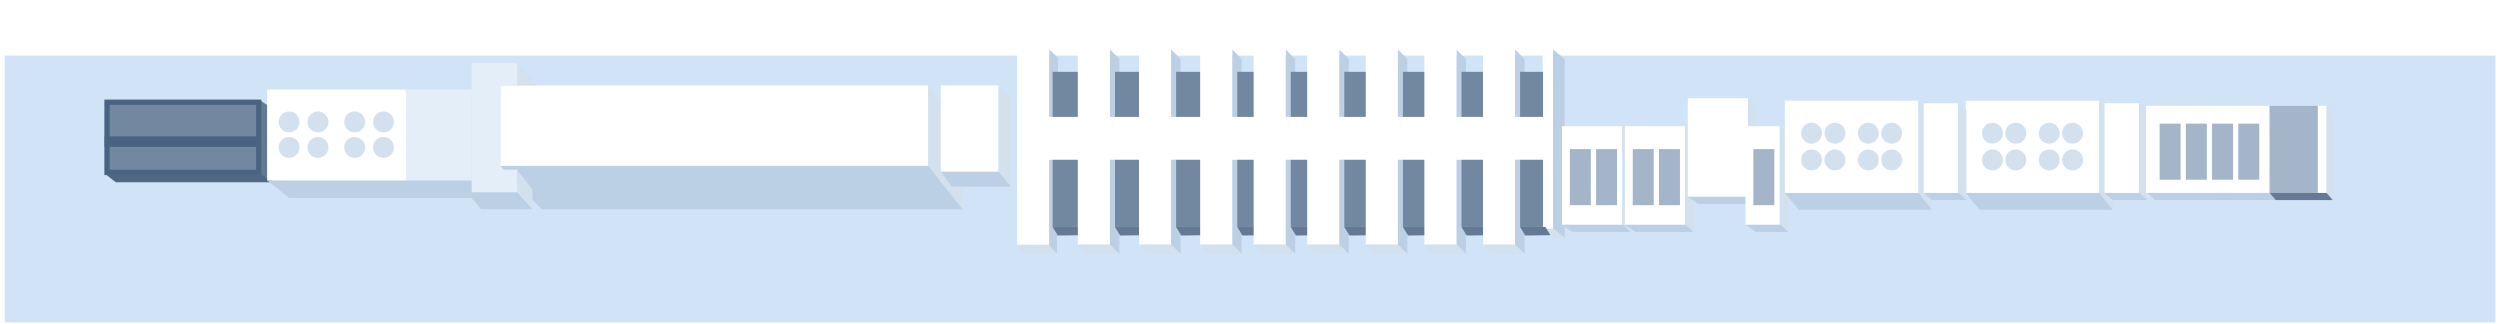 <?xml version="1.0" encoding="UTF-8"?>
<svg width="239px" height="31px" viewBox="0 0 239 31" version="1.1" xmlns="http://www.w3.org/2000/svg" xmlns:xlink="http://www.w3.org/1999/xlink">
    <title>编组 78</title>
    <defs>
        <filter x="-8.2%" y="-89.5%" width="116.4%" height="279.1%" filterUnits="objectBoundingBox" id="filter-1">
            <feOffset dx="0" dy="-5" in="SourceAlpha" result="shadowOffsetOuter1"></feOffset>
            <feGaussianBlur stdDeviation="2" in="shadowOffsetOuter1" result="shadowBlurOuter1"></feGaussianBlur>
            <feColorMatrix values="0 0 0 0 0   0 0 0 0 0   0 0 0 0 0  0 0 0 0.138 0" type="matrix" in="shadowBlurOuter1" result="shadowMatrixOuter1"></feColorMatrix>
            <feMerge>
                <feMergeNode in="shadowMatrixOuter1"></feMergeNode>
                <feMergeNode in="SourceGraphic"></feMergeNode>
            </feMerge>
        </filter>
    </defs>
    <g id="页面-1" stroke="none" stroke-width="1" fill="none" fill-rule="evenodd">
        <g id="厂区图new" transform="translate(-353, -924)">
            <g id="编组-3" transform="translate(91, 58)">
                <g id="编组-78" transform="translate(262.446, 871.316)">
                    <rect id="矩形备份-42" fill="#D1E3F7" x="0" y="0" width="238.112" height="25.507"></rect>
                    <g id="编组-6备份-5" filter="url(#filter-1)" transform="translate(9.554, 4.411)">
                        <g id="编组-17备份-32" transform="translate(0, 4.887)">
                            <polygon id="矩形备份-2" fill="#647993" points="14.897 1.00127608e-17 16.038 0.761 16.038 7.809 14.897 7.048"></polygon>
                            <polygon id="矩形备份-11" stroke="#496382" stroke-width="0.5" fill="#7287A0" points="0.229 0.157 14.734 0.157 14.734 6.869 0.229 6.869"></polygon>
                            <rect id="矩形" fill="#496382" x="0" y="3.424" width="14.785" height="1"></rect>
                            <polygon id="矩形" fill="#4F6783" points="0.066 7.026 14.972 7.026 16.038 7.809 1.067 7.809"></polygon>
                        </g>
                        <g id="编组备份" transform="translate(113.408, 9.773) rotate(-270) translate(-113.408, -9.773) translate(103.636, -16.396)">
                            <g id="编组-2备份-2" transform="translate(0, 48.427)">
                                <rect id="矩形备份-6" fill="#FFFFFF" x="0" y="0.848" width="18.678" height="3.063"></rect>
                                <polygon id="矩形备份-2" fill="#D3E0EE" transform="translate(19.112, 2.008) scale(-1, 1) translate(-19.112, -2.008) " points="18.678 0.105 19.546 0.848 19.546 3.911 18.678 3.168"></polygon>
                                <polygon id="矩形" fill="#BBCFE5" transform="translate(9.773, 0.424) scale(-1, 1) translate(-9.773, -0.424) " points="-1.92293631e-13 0.105 18.744 -1.31409504e-14 19.546 0.848 0.868 0.848"></polygon>
                            </g>
                            <g id="编组-4" transform="translate(2.139, 46.046)">
                                <polygon id="矩形备份-5" fill="#647993" points="14.828 0.48 15.616 -7.70858293e-14 15.647 2.409 14.828 2.898"></polygon>
                                <rect id="矩形备份-7" fill="#7287A0" x="0" y="0.48" width="14.828" height="2.418"></rect>
                            </g>
                            <g id="编组-2备份-3" transform="translate(0, 42.563)">
                                <polygon id="矩形" fill="#BBCFE5" transform="translate(9.773, 0.454) scale(-1, 1) translate(-9.773, -0.454) " points="3.16386112e-13 -3.98291768e-14 18.639 -1.87005802e-13 19.546 0.908 0.898 0.908"></polygon>
                                <rect id="矩形备份-6" fill="#FFFFFF" x="0" y="0.908" width="18.678" height="3.063"></rect>
                                <polygon id="矩形备份-2" fill="#D3E0EE" transform="translate(19.097, 1.985) scale(-1, 1) translate(-19.097, -1.985) " points="18.647 -9.98609172e-14 19.546 0.908 19.546 3.971 18.647 3.152"></polygon>
                            </g>
                            <g id="编组-4备份" transform="translate(2.139, 40.087)">
                                <polygon id="矩形备份-5" fill="#647993" points="14.828 0.48 15.616 -7.70858306e-14 15.647 2.409 14.828 2.898"></polygon>
                                <rect id="矩形备份-7" fill="#7287A0" x="0" y="0.48" width="14.828" height="2.418"></rect>
                            </g>
                            <g id="编组-2备份-5" transform="translate(0, 36.717)">
                                <polygon id="矩形" fill="#BBCFE5" transform="translate(9.773, 0.454) scale(-1, 1) translate(-9.773, -0.454) " points="3.16386112e-13 -3.98291783e-14 18.639 -1.870058e-13 19.546 0.908 0.898 0.908"></polygon>
                                <rect id="矩形备份-6" fill="#FFFFFF" x="0" y="0.908" width="18.678" height="3.063"></rect>
                                <polygon id="矩形备份-2" fill="#D3E0EE" transform="translate(19.097, 1.985) scale(-1, 1) translate(-19.097, -1.985) " points="18.647 -9.98609174e-14 19.546 0.908 19.546 3.971 18.647 3.152"></polygon>
                            </g>
                            <g id="编组-4备份-2" transform="translate(2.139, 34.241)">
                                <polygon id="矩形备份-5" fill="#647993" points="14.828 0.48 15.616 -7.70858306e-14 15.647 2.409 14.828 2.898"></polygon>
                                <rect id="矩形备份-7" fill="#7287A0" x="0" y="0.48" width="14.828" height="2.418"></rect>
                            </g>
                            <g id="编组-2备份-6" transform="translate(0, 30.871)">
                                <polygon id="矩形" fill="#BBCFE5" transform="translate(9.773, 0.454) scale(-1, 1) translate(-9.773, -0.454) " points="3.16386112e-13 -3.98291783e-14 18.639 -1.870058e-13 19.546 0.908 0.898 0.908"></polygon>
                                <rect id="矩形备份-6" fill="#FFFFFF" x="0" y="0.908" width="18.678" height="3.063"></rect>
                                <polygon id="矩形备份-2" fill="#D3E0EE" transform="translate(19.097, 1.985) scale(-1, 1) translate(-19.097, -1.985) " points="18.647 -9.98609174e-14 19.546 0.908 19.546 3.971 18.647 3.152"></polygon>
                            </g>
                            <g id="编组-4备份-3" transform="translate(2.139, 28.395)">
                                <polygon id="矩形备份-5" fill="#647993" points="14.828 0.48 15.616 -7.70858306e-14 15.647 2.409 14.828 2.898"></polygon>
                                <rect id="矩形备份-7" fill="#7287A0" x="0" y="0.48" width="14.828" height="2.418"></rect>
                            </g>
                            <g id="编组-2备份-4" transform="translate(0, -0)">
                                <polygon id="矩形" fill="#BBCFE5" transform="translate(8.996, 0.555) scale(-1, 1) translate(-8.996, -0.555) " points="6.24622012e-14 1.49740143e-13 17.094 2.28458818e-15 17.992 1.109 0.868 1.109"></polygon>
                                <polygon id="矩形备份-4" fill="#D3E0EE" points="17.124 1.109 17.992 3.6169926e-13 17.992 1.034 17.124 2.103"></polygon>
                                <polygon id="矩形备份-6" fill="#FFFFFF" points="0 1.109 17.124 1.109 17.124 2.103 -1.29606852e-14 2.103"></polygon>
                            </g>
                            <g id="编组-2备份-7" transform="translate(0, 25.756)">
                                <polygon id="矩形" fill="#BBCFE5" transform="translate(9.773, 0.454) scale(-1, 1) translate(-9.773, -0.454) " points="3.16386112e-13 -3.98291783e-14 18.639 -1.870058e-13 19.546 0.908 0.898 0.908"></polygon>
                                <rect id="矩形备份-6" fill="#FFFFFF" x="0" y="0.908" width="18.678" height="3.063"></rect>
                                <polygon id="矩形备份-2" fill="#D3E0EE" transform="translate(19.097, 1.985) scale(-1, 1) translate(-19.097, -1.985) " points="18.647 -9.98609174e-14 19.546 0.908 19.546 3.971 18.647 3.152"></polygon>
                            </g>
                            <g id="编组-4备份-4" transform="translate(2.139, 23.279)">
                                <polygon id="矩形备份-5" fill="#647993" points="14.828 0.48 15.616 -7.70858306e-14 15.647 2.409 14.828 2.898"></polygon>
                                <rect id="矩形备份-7" fill="#7287A0" x="0" y="0.48" width="14.828" height="2.418"></rect>
                            </g>
                            <g id="编组-2备份-8" transform="translate(0, 20.64)">
                                <polygon id="矩形" fill="#BBCFE5" transform="translate(9.773, 0.454) scale(-1, 1) translate(-9.773, -0.454) " points="3.16386112e-13 -3.98291783e-14 18.639 -1.870058e-13 19.546 0.908 0.898 0.908"></polygon>
                                <rect id="矩形备份-6" fill="#FFFFFF" x="0" y="0.908" width="18.678" height="3.063"></rect>
                                <polygon id="矩形备份-2" fill="#D3E0EE" transform="translate(19.097, 1.985) scale(-1, 1) translate(-19.097, -1.985) " points="18.647 -9.98609174e-14 19.546 0.908 19.546 3.971 18.647 3.152"></polygon>
                            </g>
                            <g id="编组-4备份-5" transform="translate(2.139, 18.164)">
                                <polygon id="矩形备份-5" fill="#647993" points="14.828 0.48 15.616 -7.70858306e-14 15.647 2.409 14.828 2.898"></polygon>
                                <rect id="矩形备份-7" fill="#7287A0" x="0" y="0.48" width="14.828" height="2.418"></rect>
                            </g>
                            <g id="编组-2备份-9" transform="translate(0, 15.038)">
                                <polygon id="矩形" fill="#BBCFE5" transform="translate(9.773, 0.454) scale(-1, 1) translate(-9.773, -0.454) " points="3.16386112e-13 -3.98291783e-14 18.639 -1.870058e-13 19.546 0.908 0.898 0.908"></polygon>
                                <rect id="矩形备份-6" fill="#FFFFFF" x="0" y="0.908" width="18.678" height="3.063"></rect>
                                <polygon id="矩形备份-2" fill="#D3E0EE" transform="translate(19.097, 1.985) scale(-1, 1) translate(-19.097, -1.985) " points="18.647 -9.98609174e-14 19.546 0.908 19.546 3.971 18.647 3.152"></polygon>
                            </g>
                            <g id="编组-4备份-6" transform="translate(2.139, 12.562)">
                                <polygon id="矩形备份-5" fill="#647993" points="14.828 0.48 15.616 -7.70858306e-14 15.647 2.409 14.828 2.898"></polygon>
                                <rect id="矩形备份-7" fill="#7287A0" x="0" y="0.48" width="14.828" height="2.418"></rect>
                            </g>
                            <g id="编组-2备份-10" transform="translate(0, 9.435)">
                                <polygon id="矩形" fill="#BBCFE5" transform="translate(9.773, 0.454) scale(-1, 1) translate(-9.773, -0.454) " points="3.16386112e-13 -3.98291783e-14 18.639 -1.870058e-13 19.546 0.908 0.898 0.908"></polygon>
                                <rect id="矩形备份-6" fill="#FFFFFF" x="0" y="0.908" width="18.678" height="3.063"></rect>
                                <polygon id="矩形备份-2" fill="#D3E0EE" transform="translate(19.097, 1.985) scale(-1, 1) translate(-19.097, -1.985) " points="18.647 -9.98609174e-14 19.546 0.908 19.546 3.971 18.647 3.152"></polygon>
                            </g>
                            <g id="编组-4备份-7" transform="translate(2.139, 6.959)">
                                <polygon id="矩形备份-5" fill="#647993" points="14.828 0.48 15.616 -7.70858306e-14 15.647 2.409 14.828 2.898"></polygon>
                                <rect id="矩形备份-7" fill="#7287A0" x="0" y="0.48" width="14.828" height="2.418"></rect>
                            </g>
                            <g id="编组-2备份-11" transform="translate(0, 3.833)">
                                <polygon id="矩形" fill="#BBCFE5" transform="translate(9.773, 0.454) scale(-1, 1) translate(-9.773, -0.454) " points="3.16386112e-13 -3.98291783e-14 18.639 -1.870058e-13 19.546 0.908 0.898 0.908"></polygon>
                                <rect id="矩形备份-6" fill="#FFFFFF" x="0" y="0.908" width="18.678" height="3.063"></rect>
                                <polygon id="矩形备份-2" fill="#D3E0EE" transform="translate(19.097, 1.985) scale(-1, 1) translate(-19.097, -1.985) " points="18.647 -9.98609174e-14 19.546 0.908 19.546 3.971 18.647 3.152"></polygon>
                            </g>
                            <g id="编组-4备份-8" transform="translate(2.139, 1.356)">
                                <polygon id="矩形备份-5" fill="#647993" points="14.828 0.48 15.616 -7.70858306e-14 15.647 2.409 14.828 2.898"></polygon>
                                <rect id="矩形备份-7" fill="#7287A0" x="0" y="0.706" width="14.828" height="2.192"></rect>
                            </g>
                            <rect id="矩形" fill="#FFFFFF" x="6.448" y="1.462" width="4.096" height="50.423"></rect>
                        </g>
                        <g id="编组备份-24" transform="translate(139.327, 7.337)">
                            <polygon id="矩形备份" fill="#FFFFFF" points="-6.55934373e-19 -7.51044262e-18 5.764 -2.03155382e-13 5.764 9.429 -5.16907043e-14 9.429"></polygon>
                            <rect id="矩形" fill="#A4B5C9" x="0.752" y="2.192" width="2.005" height="5.359"></rect>
                            <rect id="矩形备份-3" fill="#A4B5C9" x="3.258" y="2.192" width="2.005" height="5.359"></rect>
                            <polygon id="矩形备份-2" fill="#D3E0EE" points="5.764 5.48481417e-14 6.563 0.679 6.563 10.108 5.764 9.429"></polygon>
                            <polygon id="矩形" fill="#BBCFE5" points="4.1512968e-14 9.429 5.822 9.429 6.563 10.108 1.002 10.108"></polygon>
                        </g>
                        <g id="编组备份-25" transform="translate(145.341, 7.337)">
                            <polygon id="矩形备份" fill="#FFFFFF" points="-6.55934373e-19 -7.51044262e-18 5.764 -2.03155382e-13 5.764 9.429 -5.16907043e-14 9.429"></polygon>
                            <rect id="矩形" fill="#A4B5C9" x="0.752" y="2.192" width="2.005" height="5.359"></rect>
                            <rect id="矩形备份-3" fill="#A4B5C9" x="3.258" y="2.192" width="2.005" height="5.359"></rect>
                            <polygon id="矩形备份-2" fill="#D3E0EE" points="5.764 5.48481417e-14 6.563 0.679 6.563 10.108 5.764 9.429"></polygon>
                            <polygon id="矩形" fill="#BBCFE5" points="4.1512968e-14 9.429 5.822 9.429 6.563 10.108 1.002 10.108"></polygon>
                        </g>
                        <g id="编组备份-26" transform="translate(151.355, 4.658)">
                            <polygon id="矩形备份" fill="#FFFFFF" points="-6.55934373e-19 -7.51044262e-18 5.764 -2.03155382e-13 5.764 9.429 -5.16907043e-14 9.429"></polygon>
                            <polygon id="矩形备份-2" fill="#D3E0EE" points="5.764 5.48481417e-14 6.563 0.679 6.563 10.108 5.764 9.429"></polygon>
                            <polygon id="矩形" fill="#BBCFE5" points="4.1512968e-14 9.429 5.822 9.429 6.563 10.108 1.002 10.108"></polygon>
                        </g>
                        <g id="编组备份-27" transform="translate(156.868, 7.337)">
                            <polygon id="矩形备份" fill="#FFFFFF" points="-6.55934373e-19 -7.51044262e-18 3.281 2.22587636e-13 3.281 9.429 -5.16907043e-14 9.429"></polygon>
                            <rect id="矩形" fill="#A4B5C9" x="0.752" y="2.192" width="2.005" height="5.359"></rect>
                            <polygon id="矩形备份-2" fill="#D3E0EE" points="3.281 -1.26248919e-14 4.081 0.679 4.081 10.108 3.281 9.429"></polygon>
                            <polygon id="矩形" fill="#BBCFE5" points="4.1512968e-14 9.429 3.34 9.429 4.081 10.108 1.002 10.108"></polygon>
                        </g>
                        <g id="编组备份-41" transform="translate(37.839, 3.44)">
                            <polygon id="矩形备份" fill="#FFFFFF" points="1.25286474e-12 1.35062845e-12 40.902 -1.64046877e-13 40.902 7.696 4.27299738e-13 7.696"></polygon>
                            <polygon id="矩形备份-2" fill="#D3E0EE" points="40.902 3.51954001e-13 44.227 4.789 44.168 11.832 40.902 7.696"></polygon>
                            <polygon id="矩形" fill="#BBCFE5" points="1.18721849e-12 7.696 40.902 7.696 44.168 11.832 3.937 11.832"></polygon>
                        </g>
                        <g id="编组-2" transform="translate(15.536, 1.329)">
                            <polygon id="矩形" fill="#E4EEF9" points="19.546 3.58986124e-13 23.93 3.58986124e-13 23.93 2.111 22.302 2.111 22.302 9.807 22.59 10.161 23.93 10.161 23.93 12.339 19.546 12.339"></polygon>
                            <rect id="矩形备份-8" fill="#E4EEF9" x="13.281" y="2.508" width="6.265" height="8.702"></rect>
                            <rect id="矩形备份-9" fill="#FFFFFF" x="0" y="2.508" width="13.281" height="8.702"></rect>
                            <ellipse id="椭圆形备份-7" fill="#D3E0EE" cx="2.105" cy="5.601" rx="1" ry="1"></ellipse>
                            <ellipse id="椭圆形备份-11" fill="#D3E0EE" cx="2.105" cy="8.037" rx="1" ry="1"></ellipse>
                            <ellipse id="椭圆形备份-9" fill="#D3E0EE" cx="8.37" cy="5.601" rx="1" ry="1"></ellipse>
                            <ellipse id="椭圆形备份-12" fill="#D3E0EE" cx="8.37" cy="8.037" rx="1" ry="1"></ellipse>
                            <ellipse id="椭圆形备份-8" fill="#D3E0EE" cx="4.861" cy="5.601" rx="1" ry="1"></ellipse>
                            <ellipse id="椭圆形备份-13" fill="#D3E0EE" cx="4.861" cy="8.037" rx="1" ry="1"></ellipse>
                            <ellipse id="椭圆形备份-10" fill="#D3E0EE" cx="11.126" cy="5.601" rx="1" ry="1"></ellipse>
                            <ellipse id="椭圆形备份-14" fill="#D3E0EE" cx="11.126" cy="8.037" rx="1" ry="1"></ellipse>
                            <polygon id="路径-2" fill="#BBCFE5" points="0.021 11.21 2.105 12.864 19.546 12.864 20.446 13.943 25.376 13.943 23.93 12.339 19.546 12.339 19.546 11.21"></polygon>
                            <polygon id="路径-3" fill="#D3E0EE" points="23.93 -8.23374811e-19 25.765 2.111 23.93 2.111"></polygon>
                            <polygon id="路径-3备份" fill="#D3E0EE" points="23.93 10.231 25.376 12.087 25.376 13.943 23.93 12.341"></polygon>
                        </g>
                        <g id="编组备份-10" transform="translate(79.938, 3.44)">
                            <polygon id="矩形备份" fill="#FFFFFF" points="0 0 5.526 1.57756049e-13 5.526 8.25 4.40604038e-14 8.25"></polygon>
                            <polygon id="矩形备份-2" fill="#D3E0EE" points="5.526 -1.91614442e-13 6.665 0.947 6.665 9.675 5.526 8.25"></polygon>
                            <polygon id="矩形" fill="#BBCFE5" points="-4.5322247e-15 8.25 5.526 8.25 6.665 9.675 1.055 9.675"></polygon>
                        </g>
                        <g id="编组备份-14" transform="translate(160.627, 4.901)">
                            <polygon id="矩形备份" fill="#FFFFFF" points="1.67028402e-14 4.10989136e-17 12.773 -1.01143333e-12 12.773 8.819 3.93946378e-14 8.819"></polygon>
                            <g id="编组" transform="translate(6.39, 4.385) rotate(-90) translate(-6.39, -4.385) translate(4.26, -0.244)" fill="#D3E0EE">
                                <ellipse id="椭圆形" cx="0.852" cy="0.798" rx="1" ry="1"></ellipse>
                                <ellipse id="椭圆形备份-4" cx="0.852" cy="6.224" rx="1" ry="1"></ellipse>
                                <ellipse id="椭圆形备份" cx="0.852" cy="3.032" rx="1" ry="1"></ellipse>
                                <ellipse id="椭圆形备份-5" cx="0.852" cy="8.458" rx="1" ry="1"></ellipse>
                                <ellipse id="椭圆形备份-2" cx="3.408" cy="3.032" rx="1" ry="1"></ellipse>
                                <ellipse id="椭圆形备份-6" cx="3.408" cy="8.458" rx="1" ry="1"></ellipse>
                                <ellipse id="椭圆形备份-3" cx="3.408" cy="0.798" rx="1" ry="1"></ellipse>
                                <ellipse id="椭圆形备份-7" cx="3.408" cy="6.224" rx="1" ry="1"></ellipse>
                            </g>
                            <polygon id="矩形备份-2" fill="#D3E0EE" points="12.773 5.46755072e-13 14.06 1.492 14.06 10.43 12.773 8.819"></polygon>
                            <polygon id="矩形" fill="#BBCFE5" points="1.74215238e-14 8.819 12.773 8.819 14.06 10.43 1.34 10.43"></polygon>
                        </g>
                        <g id="编组备份-15" transform="translate(177.918, 4.901)">
                            <polygon id="矩形备份" fill="#FFFFFF" points="1.67028402e-14 4.10989136e-17 12.773 -1.01143333e-12 12.773 8.819 3.93946378e-14 8.819"></polygon>
                            <g id="编组" transform="translate(6.39, 4.385) rotate(-90) translate(-6.39, -4.385) translate(4.26, -0.244)" fill="#D3E0EE">
                                <ellipse id="椭圆形" cx="0.852" cy="0.798" rx="1" ry="1"></ellipse>
                                <ellipse id="椭圆形备份-4" cx="0.852" cy="6.224" rx="1" ry="1"></ellipse>
                                <ellipse id="椭圆形备份" cx="0.852" cy="3.032" rx="1" ry="1"></ellipse>
                                <ellipse id="椭圆形备份-5" cx="0.852" cy="8.458" rx="1" ry="1"></ellipse>
                                <ellipse id="椭圆形备份-2" cx="3.408" cy="3.032" rx="1" ry="1"></ellipse>
                                <ellipse id="椭圆形备份-6" cx="3.408" cy="8.458" rx="1" ry="1"></ellipse>
                                <ellipse id="椭圆形备份-3" cx="3.408" cy="0.798" rx="1" ry="1"></ellipse>
                                <ellipse id="椭圆形备份-7" cx="3.408" cy="6.224" rx="1" ry="1"></ellipse>
                            </g>
                            <polygon id="矩形备份-2" fill="#D3E0EE" points="12.773 5.46755072e-13 14.06 1.492 14.06 10.43 12.773 8.819"></polygon>
                            <polygon id="矩形" fill="#BBCFE5" points="1.74215238e-14 8.819 12.773 8.819 14.06 10.43 1.34 10.43"></polygon>
                        </g>
                        <g id="编组备份-28" transform="translate(173.908, 5.145)">
                            <polygon id="矩形备份" fill="#FFFFFF" points="-6.55934373e-19 -7.51044262e-18 3.281 2.22587636e-13 3.281 8.575 -2.74139069e-14 8.575"></polygon>
                            <polygon id="矩形备份-2" fill="#D3E0EE" points="3.281 -1.26248919e-14 4.081 0.679 4.081 9.254 3.281 8.575"></polygon>
                            <polygon id="矩形" fill="#BBCFE5" points="-5.75634963e-14 8.575 3.34 8.575 4.081 9.254 0.779 9.254"></polygon>
                        </g>
                        <g id="编组备份-29" transform="translate(191.199, 5.145)">
                            <polygon id="矩形备份" fill="#FFFFFF" points="-6.55934373e-19 -7.51044262e-18 3.281 2.22587636e-13 3.281 8.575 -2.74139069e-14 8.575"></polygon>
                            <polygon id="矩形备份-2" fill="#D3E0EE" points="3.281 -1.26248919e-14 4.081 0.679 4.081 9.254 3.281 8.575"></polygon>
                            <polygon id="矩形" fill="#BBCFE5" points="-5.75634963e-14 8.575 3.34 8.575 4.081 9.254 0.779 9.254"></polygon>
                        </g>
                        <g id="编组备份-24" transform="translate(195.161, 5.388)">
                            <polygon id="矩形备份" fill="#FFFFFF" points="-1.94987393e-18 -7.51044262e-18 11.778 1.59646471e-13 11.778 8.331 -7.22156838e-14 8.331"></polygon>
                            <rect id="矩形" fill="#A4B5C9" x="8.818" y="1.705" width="2.005" height="5.359"></rect>
                            <rect id="矩形备份-10" fill="#A4B5C9" x="6.312" y="1.705" width="2.005" height="5.359"></rect>
                            <rect id="矩形备份-13" fill="#A4B5C9" x="3.806" y="1.705" width="2.005" height="5.359"></rect>
                            <rect id="矩形备份-14" fill="#A4B5C9" x="1.3" y="1.705" width="2.005" height="5.359"></rect>
                            <polygon id="矩形备份-2" fill="#D3E0EE" points="11.778 -1.90666753e-13 12.577 0.679 12.577 9.01 11.778 8.331"></polygon>
                            <polygon id="矩形" fill="#BBCFE5" points="0.119 8.331 11.836 8.331 12.577 9.01 0.859 9.01"></polygon>
                        </g>
                        <g id="编组-11" transform="translate(206.986, 5.388)">
                            <polygon id="矩形" fill="#FFFFFF" points="0 0 5.434 0 5.434 8.331 -3.42769574e-14 8.331"></polygon>
                            <polygon id="矩形" fill="#A4B5C9" points="0 0 4.598 0 4.598 8.331 4.77011563e-14 8.331"></polygon>
                            <polygon id="矩形备份-12" fill="#D3E0EE" points="5.434 1.2602662e-13 6.014 0.843 6.014 9.01 5.434 8.331"></polygon>
                            <polygon id="矩形备份-11" fill="#647993" points="5.434 8.331 6.014 9.01 0.577 9.01 -6.78551333e-14 8.331"></polygon>
                        </g>
                    </g>
                </g>
            </g>
        </g>
    </g>
</svg>